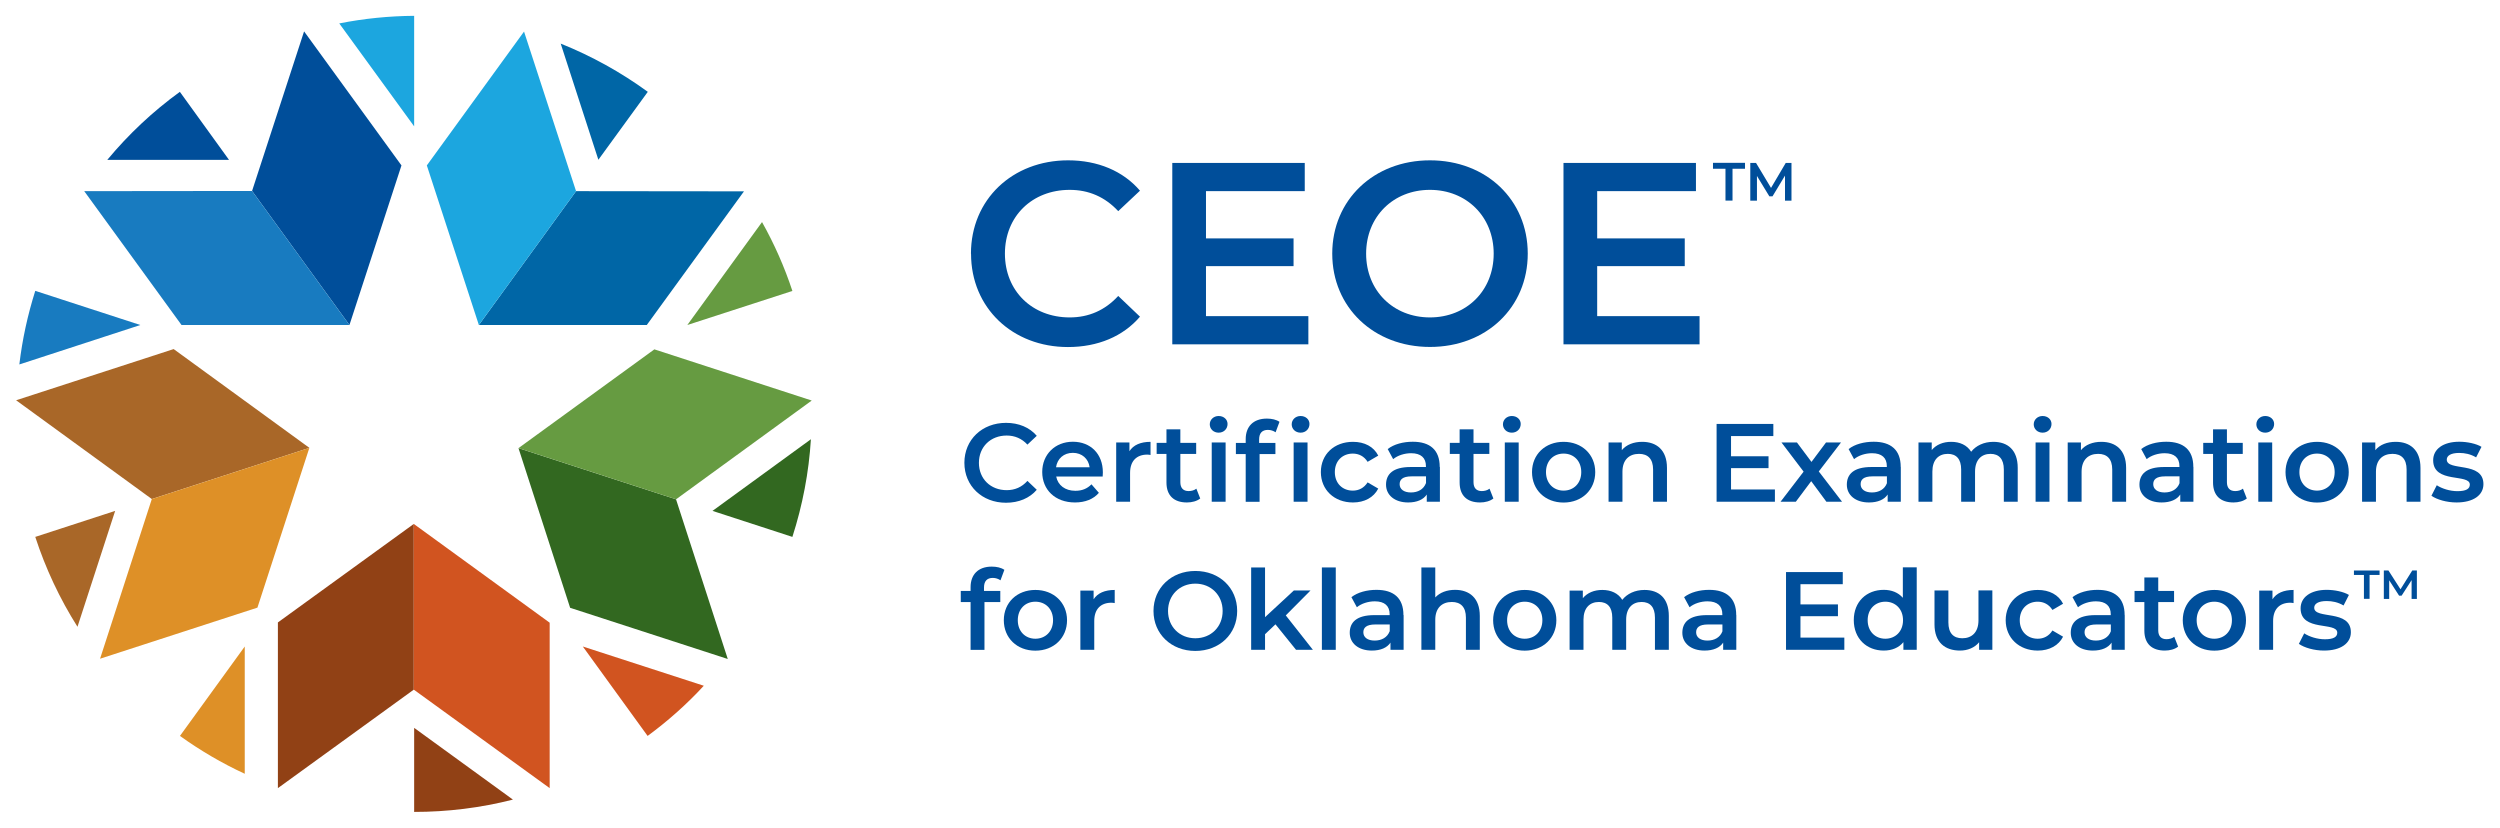 <?xml version="1.0" encoding="UTF-8"?>
<svg id="Layer_1" data-name="Layer 1" xmlns="http://www.w3.org/2000/svg" viewBox="0 0 270.07 89.42">
  <defs>
    <style>
      .cls-1 {
        fill: #669b41;
      }

      .cls-2 {
        fill: #0066a6;
      }

      .cls-3 {
        fill: #a96728;
      }

      .cls-4 {
        fill: #1ca6df;
      }

      .cls-5 {
        fill: #914115;
      }

      .cls-6 {
        fill: #187bc0;
      }

      .cls-7 {
        fill: #004e9a;
      }

      .cls-8 {
        fill: #d15420;
      }

      .cls-9 {
        fill: #de9027;
      }

      .cls-10 {
        fill: #326820;
      }
    </style>
  </defs>
  <g id="Color">
    <g id="Logo_Art" data-name="Logo Art">
      <polygon class="cls-7" points="27.23 20.63 32.85 3.39 43.37 17.87 37.75 35.11 27.23 20.63"/>
      <polygon class="cls-6" points="27.23 20.63 9.1 20.65 19.61 35.11 37.75 35.11 27.23 20.63"/>
      <path class="cls-4" d="M44.74,13.65V1.71c-2.72.02-5.42.29-8.09.82l8.09,11.12Z"/>
      <path class="cls-6" d="M15.16,35.11l-11.35-3.69c-.82,2.59-1.4,5.25-1.72,7.95l13.07-4.26Z"/>
      <path class="cls-9" d="M26.44,69.84l-7,9.66c2.2,1.58,4.54,2.95,7,4.09v-13.75Z"/>
      <path class="cls-8" d="M62.96,69.84l7,9.66c2.19-1.61,4.23-3.42,6.07-5.42l-13.07-4.24Z"/>
      <path class="cls-1" d="M74.25,35.11l11.35-3.68c-.85-2.58-1.95-5.07-3.28-7.44l-8.07,11.12Z"/>
      <polygon class="cls-3" points="16.4 53.91 1.74 43.24 18.76 37.71 33.42 48.38 16.4 53.91"/>
      <polygon class="cls-9" points="16.4 53.91 10.81 71.16 27.81 65.64 33.42 48.38 16.4 53.91"/>
      <polygon class="cls-5" points="44.7 74.5 30.02 85.14 30.02 67.24 44.7 56.6 44.7 74.5"/>
      <polygon class="cls-8" points="44.7 74.5 59.38 85.14 59.38 67.27 44.7 56.6 44.7 74.5"/>
      <polygon class="cls-10" points="73.03 53.94 78.62 71.19 61.59 65.66 56.01 48.41 73.03 53.94"/>
      <polygon class="cls-1" points="73.03 53.94 87.69 43.27 70.69 37.74 56.01 48.41 73.03 53.94"/>
      <polygon class="cls-2" points="62.23 20.65 80.37 20.67 69.87 35.11 51.73 35.11 62.23 20.65"/>
      <polygon class="cls-4" points="62.23 20.65 56.61 3.41 46.11 17.87 51.73 35.11 62.23 20.65"/>
      <path class="cls-5" d="M44.74,87.71c3.6,0,7.18-.44,10.67-1.33l-10.67-7.75v9.08Z"/>
      <path class="cls-10" d="M85.6,58c1.1-3.42,1.78-6.96,2-10.55l-10.63,7.74,8.63,2.81Z"/>
      <path class="cls-2" d="M69.98,9.92c-2.91-2.12-6.07-3.87-9.41-5.21l4.07,12.55,5.34-7.34Z"/>
      <path class="cls-7" d="M19.43,9.92c-2.91,2.11-5.54,4.58-7.84,7.35h13.15l-5.31-7.35Z"/>
      <path class="cls-3" d="M3.81,58c1.11,3.41,2.64,6.67,4.56,9.71l4.07-12.52-8.63,2.81Z"/>
    </g>
    <g>
      <path class="cls-7" d="M104.89,27.4c0-5.85,4.48-10.08,10.5-10.08,3.19,0,5.94,1.15,7.76,3.28l-2.35,2.21c-1.43-1.54-3.19-2.3-5.24-2.3-4.06,0-7,2.86-7,6.89s2.94,6.89,7,6.89c2.04,0,3.81-.76,5.24-2.32l2.35,2.24c-1.82,2.13-4.56,3.28-7.78,3.28-5.99,0-10.47-4.23-10.47-10.08Z"/>
      <path class="cls-7" d="M141.34,34.15v3.05h-14.7v-19.6h14.31v3.05h-10.67v5.1h9.46v3h-9.46v5.4h11.06Z"/>
      <path class="cls-7" d="M143.92,27.4c0-5.8,4.48-10.08,10.56-10.08s10.56,4.26,10.56,10.08-4.48,10.08-10.56,10.08-10.56-4.28-10.56-10.08ZM161.36,27.4c0-4-2.94-6.89-6.89-6.89s-6.89,2.88-6.89,6.89,2.94,6.89,6.89,6.89,6.89-2.88,6.89-6.89Z"/>
      <path class="cls-7" d="M183.6,34.15v3.05h-14.7v-19.6h14.31v3.05h-10.67v5.1h9.46v3h-9.46v5.4h11.06Z"/>
      <path class="cls-7" d="M186.4,18.23h-1.35v-.64h3.46v.64h-1.35v3.44h-.76v-3.44Z"/>
      <path class="cls-7" d="M192.83,21.67v-2.7s-1.35,2.24-1.35,2.24h-.34l-1.34-2.2v2.67h-.72v-4.08h.62l1.62,2.7,1.59-2.7h.62v4.08s-.71,0-.71,0Z"/>
      <path class="cls-7" d="M104.18,50c0-2.51,1.92-4.32,4.5-4.32,1.37,0,2.54.49,3.32,1.4l-1.01.95c-.61-.66-1.37-.98-2.24-.98-1.74,0-3,1.22-3,2.95s1.26,2.95,3,2.95c.88,0,1.63-.32,2.24-1l1.01.96c-.78.91-1.95,1.4-3.33,1.4-2.57,0-4.49-1.81-4.49-4.32Z"/>
      <path class="cls-7" d="M119.12,51.48h-5.02c.18.94.96,1.54,2.07,1.54.72,0,1.28-.23,1.74-.7l.8.92c-.58.68-1.48,1.04-2.58,1.04-2.15,0-3.54-1.38-3.54-3.29s1.4-3.27,3.31-3.27,3.24,1.31,3.24,3.31c0,.12-.01.3-.02.44ZM114.08,50.48h3.63c-.12-.92-.83-1.56-1.81-1.56s-1.68.62-1.82,1.56Z"/>
      <path class="cls-7" d="M124.29,47.72v1.43c-.13-.02-.24-.04-.35-.04-1.14,0-1.86.67-1.86,1.98v3.11h-1.5v-6.4h1.43v.94c.43-.67,1.21-1.01,2.28-1.01Z"/>
      <path class="cls-7" d="M129.66,53.85c-.36.29-.9.43-1.44.43-1.4,0-2.21-.74-2.21-2.16v-3.08h-1.06v-1.2h1.06v-1.46h1.5v1.46h1.71v1.2h-1.71v3.05c0,.62.31.96.89.96.31,0,.61-.08.84-.26l.42,1.07Z"/>
      <path class="cls-7" d="M130.69,45.84c0-.5.41-.9.96-.9s.96.37.96.86c0,.53-.4.94-.96.94s-.96-.4-.96-.9ZM130.9,47.8h1.5v6.4h-1.5v-6.4Z"/>
      <path class="cls-7" d="M136.86,45.22c.52,0,1.02.11,1.36.35l-.42,1.13c-.23-.16-.52-.26-.83-.26-.62,0-.95.35-.95,1.03v.38h1.76v1.2h-1.71v5.16h-1.5v-5.16h-1.06v-1.2h1.06v-.41c0-1.34.8-2.22,2.29-2.22ZM139.54,45.84c0-.5.41-.9.96-.9s.96.37.96.86c0,.53-.4.94-.96.94s-.96-.4-.96-.9ZM139.75,47.8h1.5v6.4h-1.5v-6.4Z"/>
      <path class="cls-7" d="M142.69,51c0-1.92,1.44-3.27,3.47-3.27,1.25,0,2.24.52,2.73,1.49l-1.15.67c-.38-.61-.96-.89-1.6-.89-1.1,0-1.94.77-1.94,2s.84,2,1.94,2c.64,0,1.21-.28,1.6-.89l1.15.67c-.49.96-1.49,1.5-2.73,1.5-2.03,0-3.47-1.37-3.47-3.29Z"/>
      <path class="cls-7" d="M155.55,50.45v3.75h-1.42v-.78c-.36.55-1.06.86-2.01.86-1.46,0-2.39-.8-2.39-1.92s.72-1.91,2.66-1.91h1.65v-.1c0-.88-.53-1.39-1.6-1.39-.72,0-1.46.24-1.94.64l-.59-1.09c.68-.53,1.68-.79,2.71-.79,1.85,0,2.91.88,2.91,2.72ZM154.05,52.2v-.74h-1.55c-1.02,0-1.3.38-1.3.85,0,.54.46.89,1.22.89s1.37-.34,1.62-1Z"/>
      <path class="cls-7" d="M161.33,53.85c-.36.29-.9.43-1.44.43-1.4,0-2.21-.74-2.21-2.16v-3.08h-1.06v-1.2h1.06v-1.46h1.5v1.46h1.71v1.2h-1.71v3.05c0,.62.31.96.89.96.31,0,.61-.08.84-.26l.42,1.07Z"/>
      <path class="cls-7" d="M162.36,45.84c0-.5.41-.9.96-.9s.96.37.96.86c0,.53-.4.94-.96.94s-.96-.4-.96-.9ZM162.56,47.8h1.5v6.4h-1.5v-6.4Z"/>
      <path class="cls-7" d="M165.5,51c0-1.92,1.44-3.27,3.41-3.27s3.42,1.36,3.42,3.27-1.43,3.29-3.42,3.29-3.41-1.37-3.41-3.29ZM170.82,51c0-1.22-.82-2-1.91-2s-1.9.78-1.9,2,.82,2,1.9,2,1.91-.78,1.91-2Z"/>
      <path class="cls-7" d="M180.08,50.53v3.67h-1.5v-3.48c0-1.14-.56-1.69-1.52-1.69-1.07,0-1.79.65-1.79,1.93v3.24h-1.5v-6.4h1.43v.83c.49-.59,1.27-.9,2.21-.9,1.54,0,2.67.88,2.67,2.81Z"/>
      <path class="cls-7" d="M191.74,52.89v1.31h-6.3v-8.4h6.13v1.31h-4.57v2.18h4.05v1.28h-4.05v2.31h4.74Z"/>
      <path class="cls-7" d="M197.3,54.2l-1.64-2.22-1.66,2.22h-1.65l2.49-3.25-2.39-3.15h1.67l1.57,2.1,1.57-2.1h1.62l-2.4,3.13,2.51,3.27h-1.69Z"/>
      <path class="cls-7" d="M205.34,50.45v3.75h-1.42v-.78c-.36.55-1.06.86-2.02.86-1.46,0-2.39-.8-2.39-1.92s.72-1.91,2.66-1.91h1.66v-.1c0-.88-.53-1.39-1.6-1.39-.72,0-1.46.24-1.94.64l-.59-1.09c.68-.53,1.68-.79,2.71-.79,1.85,0,2.92.88,2.92,2.72ZM203.84,52.2v-.74h-1.55c-1.02,0-1.29.38-1.29.85,0,.54.46.89,1.22.89s1.37-.34,1.62-1Z"/>
      <path class="cls-7" d="M217.97,50.53v3.67h-1.5v-3.48c0-1.14-.53-1.69-1.44-1.69-.98,0-1.67.65-1.67,1.92v3.25h-1.5v-3.48c0-1.14-.53-1.69-1.44-1.69-1,0-1.67.65-1.67,1.92v3.25h-1.5v-6.4h1.43v.82c.48-.58,1.22-.89,2.1-.89.94,0,1.71.35,2.16,1.07.52-.66,1.38-1.07,2.4-1.07,1.55,0,2.63.88,2.63,2.81Z"/>
      <path class="cls-7" d="M219.7,45.84c0-.5.41-.9.96-.9s.96.37.96.86c0,.53-.4.94-.96.94s-.96-.4-.96-.9ZM219.9,47.8h1.5v6.4h-1.5v-6.4Z"/>
      <path class="cls-7" d="M229.68,50.53v3.67h-1.5v-3.48c0-1.14-.56-1.69-1.52-1.69-1.07,0-1.79.65-1.79,1.93v3.24h-1.5v-6.4h1.43v.83c.49-.59,1.27-.9,2.21-.9,1.54,0,2.67.88,2.67,2.81Z"/>
      <path class="cls-7" d="M236.95,50.45v3.75h-1.42v-.78c-.36.55-1.06.86-2.02.86-1.46,0-2.39-.8-2.39-1.92s.72-1.91,2.66-1.91h1.66v-.1c0-.88-.53-1.39-1.6-1.39-.72,0-1.46.24-1.94.64l-.59-1.09c.68-.53,1.68-.79,2.71-.79,1.85,0,2.92.88,2.92,2.72ZM235.45,52.2v-.74h-1.55c-1.02,0-1.29.38-1.29.85,0,.54.46.89,1.22.89s1.37-.34,1.62-1Z"/>
      <path class="cls-7" d="M242.72,53.85c-.36.29-.9.43-1.44.43-1.4,0-2.21-.74-2.21-2.16v-3.08h-1.06v-1.2h1.06v-1.46h1.5v1.46h1.71v1.2h-1.71v3.05c0,.62.31.96.89.96.31,0,.61-.08.84-.26l.42,1.07Z"/>
      <path class="cls-7" d="M243.75,45.84c0-.5.41-.9.96-.9s.96.37.96.86c0,.53-.4.94-.96.94s-.96-.4-.96-.9ZM243.96,47.8h1.5v6.4h-1.5v-6.4Z"/>
      <path class="cls-7" d="M246.9,51c0-1.92,1.44-3.27,3.41-3.27s3.42,1.36,3.42,3.27-1.43,3.29-3.42,3.29-3.41-1.37-3.41-3.29ZM252.21,51c0-1.22-.82-2-1.91-2s-1.9.78-1.9,2,.82,2,1.9,2,1.91-.78,1.91-2Z"/>
      <path class="cls-7" d="M261.48,50.53v3.67h-1.5v-3.48c0-1.14-.56-1.69-1.52-1.69-1.07,0-1.79.65-1.79,1.93v3.24h-1.5v-6.4h1.43v.83c.49-.59,1.27-.9,2.21-.9,1.54,0,2.67.88,2.67,2.81Z"/>
      <path class="cls-7" d="M262.66,53.56l.58-1.14c.56.37,1.43.64,2.23.64.95,0,1.34-.26,1.34-.71,0-1.22-3.96-.07-3.96-2.63,0-1.21,1.09-2,2.82-2,.85,0,1.82.2,2.4.55l-.58,1.14c-.61-.36-1.22-.48-1.83-.48-.91,0-1.34.3-1.34.72,0,1.3,3.96.14,3.96,2.65,0,1.2-1.1,1.98-2.9,1.98-1.07,0-2.13-.31-2.71-.72Z"/>
      <path class="cls-7" d="M106.3,63.46v.38h1.76v1.2h-1.71v5.16h-1.5v-5.16h-1.06v-1.2h1.06v-.41c0-1.34.8-2.22,2.29-2.22.52,0,1.02.11,1.36.35l-.42,1.13c-.23-.16-.52-.26-.83-.26-.62,0-.95.35-.95,1.03Z"/>
      <path class="cls-7" d="M108.44,67c0-1.92,1.44-3.27,3.41-3.27s3.42,1.36,3.42,3.27-1.43,3.29-3.42,3.29-3.41-1.37-3.41-3.29ZM113.76,67c0-1.22-.82-2-1.91-2s-1.9.78-1.9,2,.82,2,1.9,2,1.91-.78,1.91-2Z"/>
      <path class="cls-7" d="M120.42,63.72v1.43c-.13-.02-.24-.04-.35-.04-1.14,0-1.86.67-1.86,1.98v3.11h-1.5v-6.4h1.43v.94c.43-.67,1.21-1.01,2.28-1.01Z"/>
      <path class="cls-7" d="M124.61,66c0-2.48,1.92-4.32,4.52-4.32s4.52,1.82,4.52,4.32-1.92,4.32-4.52,4.32-4.52-1.83-4.52-4.32ZM132.08,66c0-1.71-1.26-2.95-2.95-2.95s-2.95,1.24-2.95,2.95,1.26,2.95,2.95,2.95,2.95-1.23,2.95-2.95Z"/>
      <path class="cls-7" d="M137.78,67.45l-1.12,1.06v1.69h-1.5v-8.9h1.5v5.37l3.11-2.88h1.8l-2.67,2.69,2.93,3.72h-1.82l-2.22-2.75Z"/>
      <path class="cls-7" d="M142.8,61.3h1.5v8.9h-1.5v-8.9Z"/>
      <path class="cls-7" d="M151.63,66.45v3.75h-1.42v-.78c-.36.55-1.06.86-2.01.86-1.46,0-2.39-.8-2.39-1.92s.72-1.91,2.66-1.91h1.65v-.1c0-.88-.53-1.39-1.6-1.39-.72,0-1.46.24-1.94.64l-.59-1.09c.68-.53,1.68-.79,2.71-.79,1.85,0,2.91.88,2.91,2.72ZM150.13,68.2v-.74h-1.55c-1.02,0-1.3.38-1.3.85,0,.54.46.89,1.22.89s1.37-.34,1.62-1Z"/>
      <path class="cls-7" d="M159.86,66.53v3.67h-1.5v-3.48c0-1.14-.56-1.69-1.52-1.69-1.07,0-1.79.65-1.79,1.93v3.24h-1.5v-8.9h1.5v3.24c.49-.53,1.25-.82,2.14-.82,1.54,0,2.67.88,2.67,2.81Z"/>
      <path class="cls-7" d="M161.3,67c0-1.92,1.44-3.27,3.41-3.27s3.42,1.36,3.42,3.27-1.43,3.29-3.42,3.29-3.41-1.37-3.41-3.29ZM166.62,67c0-1.22-.82-2-1.91-2s-1.9.78-1.9,2,.82,2,1.9,2,1.91-.78,1.91-2Z"/>
      <path class="cls-7" d="M180.28,66.53v3.67h-1.5v-3.48c0-1.14-.53-1.69-1.44-1.69-.98,0-1.67.65-1.67,1.92v3.25h-1.5v-3.48c0-1.14-.53-1.69-1.44-1.69-1,0-1.67.65-1.67,1.92v3.25h-1.5v-6.4h1.43v.82c.48-.58,1.22-.89,2.1-.89.94,0,1.72.35,2.16,1.07.52-.66,1.38-1.07,2.4-1.07,1.55,0,2.63.88,2.63,2.81Z"/>
      <path class="cls-7" d="M187.57,66.45v3.75h-1.42v-.78c-.36.55-1.06.86-2.02.86-1.46,0-2.39-.8-2.39-1.92s.72-1.91,2.66-1.91h1.66v-.1c0-.88-.53-1.39-1.6-1.39-.72,0-1.46.24-1.94.64l-.59-1.09c.68-.53,1.68-.79,2.71-.79,1.85,0,2.92.88,2.92,2.72ZM186.07,68.2v-.74h-1.55c-1.02,0-1.29.38-1.29.85,0,.54.46.89,1.22.89s1.37-.34,1.62-1Z"/>
      <path class="cls-7" d="M199.24,68.89v1.31h-6.3v-8.4h6.13v1.31h-4.57v2.18h4.05v1.28h-4.05v2.31h4.74Z"/>
      <path class="cls-7" d="M207.06,61.3v8.9h-1.44v-.83c-.5.61-1.25.91-2.12.91-1.86,0-3.24-1.3-3.24-3.29s1.38-3.27,3.24-3.27c.83,0,1.56.28,2.06.86v-3.29h1.5ZM205.58,67c0-1.22-.83-2-1.91-2s-1.91.78-1.91,2,.83,2,1.91,2,1.91-.78,1.91-2Z"/>
      <path class="cls-7" d="M215.23,63.8v6.4h-1.43v-.82c-.48.59-1.24.9-2.06.9-1.64,0-2.76-.9-2.76-2.83v-3.66h1.5v3.45c0,1.16.55,1.71,1.5,1.71,1.04,0,1.75-.65,1.75-1.93v-3.24h1.5Z"/>
      <path class="cls-7" d="M216.67,67c0-1.92,1.44-3.27,3.47-3.27,1.25,0,2.24.52,2.73,1.49l-1.15.67c-.38-.61-.96-.89-1.59-.89-1.1,0-1.94.77-1.94,2s.84,2,1.94,2c.64,0,1.21-.28,1.59-.89l1.15.67c-.49.96-1.49,1.5-2.73,1.5-2.03,0-3.47-1.37-3.47-3.29Z"/>
      <path class="cls-7" d="M229.53,66.45v3.75h-1.42v-.78c-.36.55-1.06.86-2.02.86-1.46,0-2.39-.8-2.39-1.92s.72-1.91,2.66-1.91h1.66v-.1c0-.88-.53-1.39-1.6-1.39-.72,0-1.46.24-1.94.64l-.59-1.09c.68-.53,1.68-.79,2.71-.79,1.85,0,2.92.88,2.92,2.72ZM228.03,68.2v-.74h-1.55c-1.02,0-1.29.38-1.29.85,0,.54.46.89,1.22.89s1.37-.34,1.62-1Z"/>
      <path class="cls-7" d="M235.3,69.85c-.36.29-.9.43-1.44.43-1.4,0-2.21-.74-2.21-2.16v-3.08h-1.06v-1.2h1.06v-1.46h1.5v1.46h1.71v1.2h-1.71v3.05c0,.62.31.96.89.96.31,0,.61-.08.84-.26l.42,1.07Z"/>
      <path class="cls-7" d="M235.8,67c0-1.92,1.44-3.27,3.41-3.27s3.42,1.36,3.42,3.27-1.43,3.29-3.42,3.29-3.41-1.37-3.41-3.29ZM241.11,67c0-1.22-.82-2-1.91-2s-1.9.78-1.9,2,.82,2,1.9,2,1.91-.78,1.91-2Z"/>
      <path class="cls-7" d="M247.77,63.72v1.43c-.13-.02-.24-.04-.35-.04-1.14,0-1.86.67-1.86,1.98v3.11h-1.5v-6.4h1.43v.94c.43-.67,1.21-1.01,2.28-1.01Z"/>
      <path class="cls-7" d="M248.34,69.56l.58-1.14c.56.37,1.43.64,2.23.64.95,0,1.34-.26,1.34-.71,0-1.22-3.96-.07-3.96-2.63,0-1.21,1.09-2,2.82-2,.85,0,1.82.2,2.4.55l-.58,1.14c-.61-.36-1.22-.48-1.83-.48-.91,0-1.34.3-1.34.72,0,1.3,3.96.14,3.96,2.65,0,1.2-1.1,1.98-2.9,1.98-1.07,0-2.13-.31-2.71-.72Z"/>
      <path class="cls-7" d="M255.37,62.11h-1.08v-.48h2.77v.48h-1.08v2.58h-.61v-2.58Z"/>
      <path class="cls-7" d="M260.52,64.7v-2.03s-1.08,1.68-1.08,1.68h-.27l-1.07-1.66v2.01h-.58v-3.07h.5l1.3,2.03,1.27-2.03h.5v3.07s-.57,0-.57,0Z"/>
    </g>
  </g>
</svg>